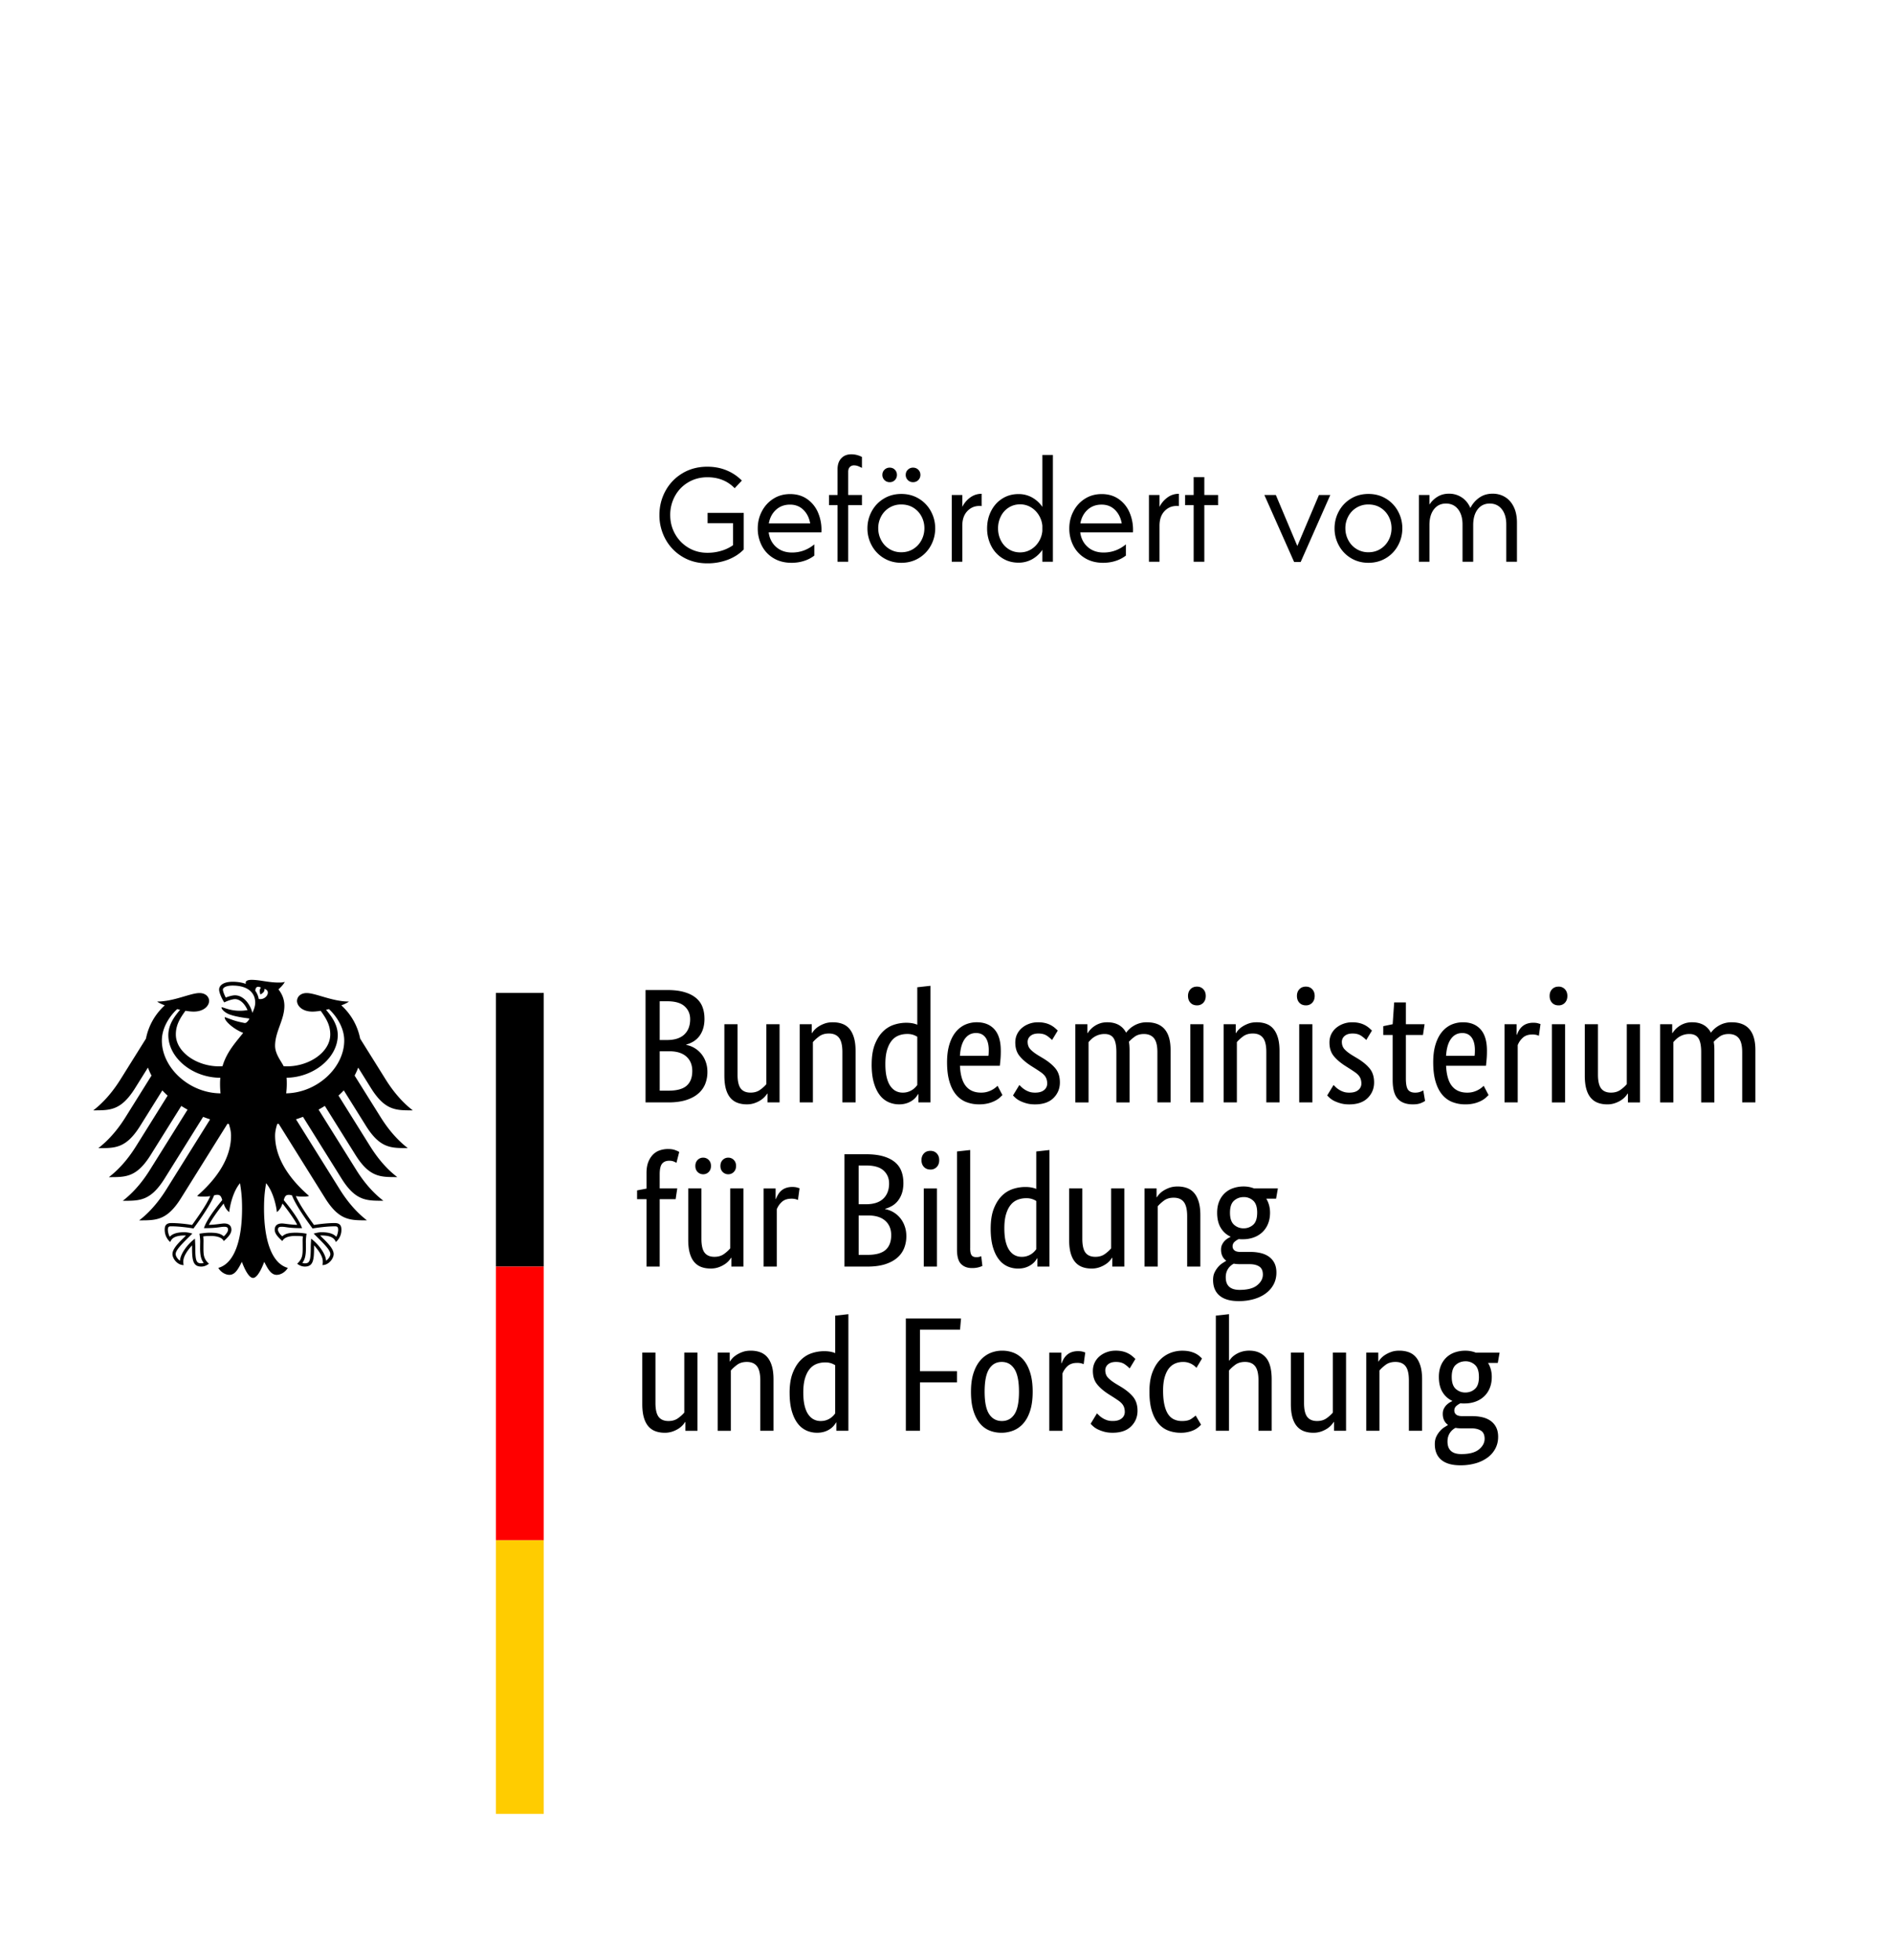 <svg width="227" height="235" xmlns="http://www.w3.org/2000/svg"><g fill="none" fill-rule="evenodd"><path d="M84.478 122.135c0 .468-.06.878-.176 1.23a2.942 2.942 0 0 1-.476.907 2.524 2.524 0 0 1-.705.615 3.434 3.434 0 0 1-.83.351v.04c.351.065.679.188.986.371.63.373 1.107.958 1.347 1.649.137.371.205.779.205 1.22a3.81 3.81 0 0 1-.274 1.465 2.988 2.988 0 0 1-.85 1.152c-.383.325-.869.578-1.454.762-.584.18-1.281.274-2.089.274H77.41v-13.473h2.595c.794 0 1.477.08 2.04.244.567.162 1.033.393 1.397.693.365.298.628.66.79 1.083.163.423.244.895.244 1.417h.002zm-1.718.06c0-.627-.22-1.141-.663-1.543-.44-.405-1.138-.608-2.088-.608h-.9v4.648h.879c.91 0 1.6-.22 2.07-.663.468-.44.703-1.054.703-1.833v-.002zm.255 6.207c0-.729-.238-1.305-.712-1.729-.476-.423-1.155-.633-2.04-.633H79.11v4.723h1.055c1.002 0 1.726-.197 2.176-.595.45-.396.674-.984.674-1.765v-.001zm10.464 3.767h-1.446v-1.054h-.04c-.038.078-.122.19-.253.341a2.548 2.548 0 0 1-.498.429 3.253 3.253 0 0 1-.732.362 2.755 2.755 0 0 1-.955.157c-.416 0-.79-.063-1.122-.187a2.042 2.042 0 0 1-.85-.595c-.232-.274-.412-.629-.536-1.064-.123-.437-.184-.974-.184-1.612v-6.148h1.58v6.033c0 .781.128 1.337.381 1.67.254.33.648.497 1.181.497.455 0 .84-.114 1.152-.342.313-.226.56-.452.741-.672v-7.186h1.584v9.371h-.003zm7.536 0v-6.032c0-.794-.133-1.364-.4-1.708-.268-.345-.674-.518-1.22-.518-.47 0-.86.117-1.172.351-.314.235-.56.462-.744.684v7.223H95.9v-9.371h1.444v1.055h.04c.193-.311.453-.575.762-.772.232-.148.481-.27.741-.362.286-.104.612-.154.977-.154.416 0 .794.06 1.13.183.34.123.627.321.861.595.234.274.417.628.545 1.063.131.436.196.974.196 1.611v6.15h-1.581v.002zm3.512-4.547c0-.953.125-1.745.372-2.384.248-.636.567-1.15.958-1.541.392-.39.833-.667 1.328-.83.478-.16.98-.242 1.483-.244.298 0 .56.024.781.068.222.045.405.101.548.167v-4.491l1.576-.176v13.978h-1.444v-.996h-.04c-.158.288-.378.538-.644.732-.21.151-.44.27-.684.353a2.848 2.848 0 0 1-.957.146c-.44 0-.862-.09-1.258-.266a2.717 2.717 0 0 1-1.045-.839c-.298-.384-.536-.878-.712-1.483-.177-.607-.265-1.338-.265-2.197l.003.003zm3.71 3.376a2.048 2.048 0 0 0 1.533-.643c.1-.107.173-.196.226-.274v-5.78a2.36 2.36 0 0 0-.498-.235 2.214 2.214 0 0 0-.714-.098c-.364 0-.706.062-1.024.186a2.006 2.006 0 0 0-.83.615c-.234.286-.42.658-.557 1.112-.137.457-.205 1.017-.205 1.681 0 .65.055 1.194.167 1.631.11.435.262.786.458 1.053.196.267.417.46.664.576.247.119.508.176.78.176zm11.774-5.036c0 .403-.012.75-.039 1.043-.023.258-.049.515-.079.772h-4.78c.05 1.107.289 1.92.711 2.44.423.52 1.033.781 1.825.781.274 0 .522-.032.743-.098.465-.13.889-.38 1.229-.722l.586 1.112c-.066.065-.164.16-.293.283a2.652 2.652 0 0 1-.528.369c-.26.14-.536.248-.821.324a4.302 4.302 0 0 1-1.15.137 4.15 4.15 0 0 1-1.593-.294 3.01 3.01 0 0 1-1.21-.909c-.332-.41-.589-.93-.77-1.562-.183-.63-.275-1.389-.275-2.273 0-.834.096-1.553.284-2.157.188-.608.445-1.104.771-1.495.325-.389.702-.678 1.131-.869a3.438 3.438 0 0 1 1.387-.28c.896 0 1.6.282 2.107.848.507.566.762 1.417.762 2.548l.002.002zm-2.968-2.11c-.56 0-1.008.235-1.347.703-.338.47-.534 1.145-.584 2.031h3.415c.012-.065.024-.16.03-.283.006-.133.01-.267.01-.4 0-.651-.132-1.155-.391-1.512-.262-.36-.639-.538-1.131-.538h-.002zm9.117.84a3.981 3.981 0 0 0-.565-.476c-.274-.203-.631-.304-1.074-.304-.417 0-.736.098-.957.293a.905.905 0 0 0-.334.703c0 .353.103.642.305.869.203.23.512.472.929.733l.583.351c.638.379 1.14.786 1.504 1.222.364.435.547 1 .547 1.69 0 .74-.258 1.365-.771 1.873-.514.506-1.254.762-2.217.762-.377 0-.71-.041-.995-.12a4.345 4.345 0 0 1-.75-.273 2.469 2.469 0 0 1-.538-.34 3.484 3.484 0 0 1-.351-.342l.761-1.25c.078.078.172.169.283.273.267.247.583.433.928.548.194.064.422.095.682.095.468 0 .827-.103 1.074-.312a.96.96 0 0 0 .37-.762 1.702 1.702 0 0 0-.087-.575 1.319 1.319 0 0 0-.264-.44 2.455 2.455 0 0 0-.428-.37c-.194-.132-.39-.263-.587-.39l-.586-.371c-.586-.377-1.044-.774-1.376-1.19-.331-.417-.498-.95-.498-1.602 0-.35.068-.674.203-.966.136-.292.333-.552.577-.762.248-.215.536-.384.869-.507.34-.126.701-.189 1.064-.186.316-.006.63.03.936.107.423.11.814.317 1.143.605.122.11.224.205.301.283l-.684 1.131h.003zm7.712 7.479v-6.034c0-.769-.11-1.321-.333-1.66-.22-.337-.579-.506-1.072-.506a2.254 2.254 0 0 0-1.23.341 2.337 2.337 0 0 0-.413.324 5.59 5.59 0 0 0-.291.312v7.224h-1.584v-9.374h1.446v1.055h.039c.064-.105.162-.231.292-.381a2.792 2.792 0 0 1 1.171-.772c.262-.09.554-.135.879-.135 1.067 0 1.821.416 2.265 1.25.245-.338.557-.62.917-.83a2.981 2.981 0 0 1 1.562-.42c1.9 0 2.85 1.107 2.85 3.318v6.288h-1.581v-6.034c0-.769-.137-1.321-.41-1.66-.274-.337-.676-.506-1.21-.506-.442 0-.809.107-1.102.321-.293.214-.524.42-.694.616.026.145.048.297.06.46.012.162.019.334.019.517v6.288h-1.58v-.002zm10.444 0h-1.58v-9.373h1.58V132.171zm-.78-11.636c-.326 0-.587-.104-.782-.312-.195-.208-.293-.482-.293-.821 0-.324.098-.59.293-.798.195-.21.456-.314.781-.314.312 0 .567.104.762.313.195.208.293.476.293.8 0 .338-.098.612-.293.821a.996.996 0 0 1-.762.31zm8.316 11.636v-6.034c0-.794-.134-1.364-.4-1.708-.267-.345-.674-.518-1.22-.518-.47 0-.86.117-1.172.351-.31.235-.56.462-.74.684v7.223h-1.584v-9.371h1.447v1.055h.039c.193-.311.453-.575.762-.772.231-.148.479-.27.738-.362.288-.104.613-.154.976-.154.417 0 .795.06 1.135.183.338.123.624.321.857.595.236.274.417.628.548 1.063.13.436.195.974.195 1.611v6.15h-1.581v.004zm5.524 0h-1.581v-9.373h1.583v9.371l-.002.002zm-.78-11.636c-.324 0-.583-.104-.78-.312-.195-.208-.293-.482-.293-.821 0-.324.095-.59.292-.798.195-.21.456-.314.78-.314.314 0 .568.104.763.313.195.208.293.476.293.8 0 .338-.098.612-.293.821a.996.996 0 0 1-.762.31zm7.244 4.158a3.98 3.98 0 0 0-.567-.476c-.274-.202-.63-.304-1.075-.304-.416 0-.734.098-.956.293a.905.905 0 0 0-.333.703c0 .353.102.643.304.869.202.23.509.472.926.733l.585.351c.639.379 1.14.786 1.504 1.222.364.435.548 1 .548 1.69 0 .74-.259 1.366-.774 1.873-.512.506-1.25.762-2.214.762-.378 0-.71-.04-.996-.12a4.345 4.345 0 0 1-.752-.273 2.469 2.469 0 0 1-.536-.34 3.643 3.643 0 0 1-.352-.342l.762-1.25c.076.078.17.169.28.274.268.246.584.433.93.547.193.064.422.095.681.095.468 0 .827-.103 1.072-.312a.96.96 0 0 0 .372-.761 1.702 1.702 0 0 0-.088-.575 1.32 1.32 0 0 0-.264-.44 2.455 2.455 0 0 0-.429-.37c-.193-.133-.389-.263-.586-.39l-.586-.372c-.586-.377-1.045-.774-1.376-1.19-.334-.417-.498-.95-.498-1.602 0-.35.067-.673.202-.966.137-.292.334-.552.578-.762.246-.214.536-.383.869-.507.34-.125.7-.188 1.063-.186.316-.006.63.03.937.107.423.11.814.317 1.143.605.122.11.224.205.302.283l-.684 1.131h.008zm6.793-.603h-2.048v5.193c0 .663.083 1.115.254 1.357.169.24.454.36.857.36.236 0 .438-.032.607-.097.129-.046.252-.105.369-.176l.217 1.269a2.702 2.702 0 0 1-.47.244c-.246.11-.577.166-.993.166-.808 0-1.412-.226-1.816-.675-.405-.448-.607-1.194-.607-2.235v-5.409h-1.131v-1.054l1.131-.235.179-2.615h1.404v2.615h2.244l-.195 1.29-.002.002zm7.674 1.873c0 .405-.012.75-.04 1.045-.022.257-.048.514-.077.77h-4.783c.052 1.108.289 1.921.714 2.441.421.52 1.03.781 1.824.781.273 0 .52-.032.741-.097.466-.13.89-.38 1.23-.723l.586 1.112c-.066.066-.163.16-.293.283a2.652 2.652 0 0 1-.527.37c-.26.139-.534.247-.818.323a4.302 4.302 0 0 1-1.153.137 4.146 4.146 0 0 1-1.59-.294 3.01 3.01 0 0 1-1.212-.908c-.333-.41-.59-.931-.771-1.562-.183-.631-.274-1.39-.274-2.274 0-.833.095-1.552.283-2.157.19-.607.446-1.104.771-1.494.325-.39.703-.679 1.131-.87a3.448 3.448 0 0 1 1.389-.28c.897 0 1.6.282 2.107.849.508.565.762 1.416.762 2.547v.001zm-2.967-2.107c-.56 0-1.01.234-1.348.703-.338.468-.533 1.143-.585 2.03h3.416c.012-.066.024-.16.03-.284a7.57 7.57 0 0 0 .01-.4c0-.651-.131-1.155-.391-1.512-.262-.36-.638-.538-1.13-.538l-.002.001zm9.194.331a1.129 1.129 0 0 0-.254-.097 1.899 1.899 0 0 0-.527-.06c-.493 0-.881.135-1.16.401a2.34 2.34 0 0 0-.595.87v6.87h-1.583v-9.373h1.446v1.269h.04a2.96 2.96 0 0 1 .254-.536c.104-.176.234-.333.39-.469.156-.137.343-.244.557-.321.248-.084.51-.125.771-.12.222 0 .4.021.536.06.138.04.245.072.321.098l-.194 1.405-.002.003zm3.143 7.985h-1.581v-9.374h1.58v9.374zm-.78-11.636c-.326 0-.586-.103-.78-.312-.196-.208-.294-.482-.294-.821 0-.324.098-.59.293-.798.195-.21.455-.314.781-.314a1 1 0 0 1 .762.313c.194.208.292.476.292.8 0 .338-.098.612-.293.821a.996.996 0 0 1-.76.31l-.001.001zm9.762 11.636h-1.446v-1.055h-.039c-.192.308-.448.57-.75.771a3.314 3.314 0 0 1-.733.361 2.762 2.762 0 0 1-.956.157c-.417 0-.79-.063-1.122-.187a2.042 2.042 0 0 1-.85-.595c-.235-.274-.416-.628-.537-1.064-.124-.437-.186-.974-.186-1.612v-6.15h1.58v6.033c0 .781.128 1.337.382 1.67.253.33.647.497 1.18.497.457 0 .84-.114 1.153-.342a4.03 4.03 0 0 0 .742-.672v-7.186h1.58v9.371l.002.003zm7.34 0v-6.035c0-.769-.111-1.321-.334-1.66-.22-.337-.577-.506-1.072-.506a2.254 2.254 0 0 0-1.23.341 2.361 2.361 0 0 0-.41.324 4.927 4.927 0 0 0-.294.312v7.224h-1.583v-9.374h1.446v1.055h.04c.065-.105.162-.231.293-.381a2.792 2.792 0 0 1 1.172-.772c.26-.09.552-.135.878-.135 1.066 0 1.822.416 2.262 1.25.245-.338.557-.62.917-.83a2.98 2.98 0 0 1 1.562-.42c1.902 0 2.852 1.107 2.852 3.318v6.288h-1.583v-6.034c0-.769-.135-1.321-.408-1.66-.274-.337-.677-.506-1.211-.506-.44 0-.81.107-1.103.321-.292.214-.523.42-.692.616.023.145.045.297.06.46.011.162.017.334.017.517v6.288h-1.581l.001-.001zM81.02 143.774h-1.912v8.081h-1.581v-8.083h-1.131v-1.053l1.131-.214v-1.875c0-.508.071-.945.214-1.31a2.6 2.6 0 0 1 .567-.897c.23-.231.511-.405.821-.507a3.09 3.09 0 0 1 .994-.157c.339 0 .625.047.86.137a3 3 0 0 1 .467.214l-.334 1.31a1.946 1.946 0 0 0-.33-.167 1.395 1.395 0 0 0-.527-.088c-.377 0-.664.116-.86.35-.195.234-.292.664-.292 1.289v1.679h2.107l-.194 1.288v.003zm8.122 8.081H87.7v-1.053h-.039c-.04.077-.124.19-.253.341a2.548 2.548 0 0 1-.498.429 3.384 3.384 0 0 1-.732.362 2.791 2.791 0 0 1-.956.154c-.417 0-.79-.06-1.123-.184a2.042 2.042 0 0 1-.849-.595c-.233-.274-.411-.629-.535-1.066-.124-.435-.186-.972-.186-1.61v-6.15h1.58v6.033c0 .78.128 1.337.382 1.669.253.333.648.498 1.18.498.457 0 .84-.114 1.153-.342a4.03 4.03 0 0 0 .742-.673v-7.184h1.58v9.369l-.002.002zm-3.884-12.064c0 .297-.092.54-.274.722a.905.905 0 0 1-.663.274.905.905 0 0 1-.664-.274c-.182-.18-.274-.422-.274-.721 0-.3.092-.54.274-.723a.905.905 0 0 1 .664-.273c.25-.004.49.095.663.273.182.183.274.423.274.723v-.001zm3.006 0c0 .297-.09.54-.274.722a.905.905 0 0 1-.663.274.905.905 0 0 1-.663-.274c-.182-.18-.274-.422-.274-.721 0-.3.092-.54.274-.723a.905.905 0 0 1 .664-.273c.25-.005.49.094.664.273.183.183.274.423.274.723l-.002-.001zm7.419 4.08a1.129 1.129 0 0 0-.254-.096 1.899 1.899 0 0 0-.527-.06c-.494 0-.881.134-1.16.4a2.34 2.34 0 0 0-.596.87v6.871h-1.58v-9.369h1.443v1.268h.04c.065-.182.15-.362.253-.536a1.9 1.9 0 0 1 .39-.47c.155-.137.342-.244.556-.321.25-.085.511-.125.774-.12.22 0 .399.022.536.06.137.04.244.072.321.098l-.194 1.405h-.002zm12.65-2.048c0 .468-.06.877-.175 1.229a2.978 2.978 0 0 1-.479.908 2.524 2.524 0 0 1-.702.615 3.474 3.474 0 0 1-.83.352v.039c.351.064.679.188.986.369.63.374 1.106.96 1.345 1.651.138.37.206.777.206 1.22a3.81 3.81 0 0 1-.274 1.465 2.988 2.988 0 0 1-.848 1.15c-.384.325-.87.58-1.453.763-.587.18-1.283.271-2.09.271h-2.754v-13.47h2.595c.796 0 1.477.083 2.042.244.565.163 1.03.393 1.395.693.365.3.629.66.79 1.083.164.424.245.895.245 1.417v.001zm-1.718.06c0-.627-.221-1.141-.663-1.545-.443-.404-1.14-.604-2.09-.604h-.897v4.646h.877c.914 0 1.603-.221 2.072-.664.468-.443.702-1.055.702-1.833zm.254 6.205c0-.728-.238-1.304-.712-1.726-.476-.424-1.155-.635-2.04-.635h-1.15v4.723h1.053c1 0 1.726-.198 2.176-.595.449-.397.673-.988.673-1.768v.001zm5.485 3.768h-1.58v-9.369h1.582v9.37h-.002zm-.78-11.634c-.324 0-.585-.105-.78-.313-.197-.209-.294-.481-.294-.82 0-.326.097-.592.292-.8.195-.208.455-.31.78-.31.313 0 .567.102.762.31.195.209.293.476.293.802 0 .338-.095.61-.292.819a.996.996 0 0 1-.762.313l.002-.001zm4.765 9.449c0 .39.055.663.167.819.11.157.3.234.575.234a1.368 1.368 0 0 0 .586-.116l.136 1.17c-.139.061-.282.113-.428.155a2.905 2.905 0 0 1-.84.098c-.534 0-.963-.163-1.289-.488-.325-.325-.488-.905-.488-1.738v-11.752l1.583-.175v11.791l-.002.002zm2.46-2.363c0-.95.123-1.745.368-2.381.25-.639.568-1.153.959-1.543a3.34 3.34 0 0 1 1.327-.829c.478-.16.98-.242 1.484-.244.297 0 .559.022.78.068.22.045.404.1.547.167v-4.492l1.58-.175v13.976h-1.443v-.994h-.04c-.158.289-.379.538-.645.732-.209.15-.44.269-.683.351-.271.098-.59.147-.955.147-.443 0-.862-.088-1.26-.262a2.717 2.717 0 0 1-1.043-.842c-.3-.383-.536-.877-.715-1.483-.173-.605-.262-1.337-.262-2.196zm3.709 3.377a2.048 2.048 0 0 0 1.532-.643c.095-.105.172-.196.224-.274v-5.78a2.36 2.36 0 0 0-.5-.234 2.214 2.214 0 0 0-.71-.098c-.365 0-.707.063-1.025.187a1.988 1.988 0 0 0-.83.615c-.235.285-.42.657-.557 1.113-.136.456-.205 1.015-.205 1.678 0 .651.055 1.194.166 1.631.11.436.262.786.459 1.054.195.266.416.458.664.576.246.117.507.175.78.175h.002zm12.317 1.171h-1.444v-1.053h-.04c-.039.077-.124.19-.253.341a2.548 2.548 0 0 1-.498.429 3.395 3.395 0 0 1-.733.362 2.803 2.803 0 0 1-.957.155c-.417 0-.79-.06-1.123-.185a2.042 2.042 0 0 1-.849-.595c-.234-.274-.413-.629-.536-1.066-.125-.435-.186-.972-.186-1.61v-6.15h1.58v6.033c0 .781.128 1.337.381 1.67.254.332.648.497 1.181.497.456 0 .84-.113 1.153-.342a4.03 4.03 0 0 0 .741-.673v-7.184h1.581v9.369l.002.002zm7.535 0v-6.034c0-.793-.133-1.362-.4-1.707-.266-.346-.674-.517-1.22-.517-.469 0-.86.117-1.171.351-.31.235-.56.462-.74.684v7.223h-1.582v-9.369h1.444v1.053h.04c.193-.311.453-.575.761-.772.233-.148.481-.27.74-.36.287-.103.612-.155.977-.155.414 0 .792.062 1.131.185.338.124.624.322.857.596.236.274.417.628.548 1.064.13.436.195.973.195 1.61v6.15h-1.58v-.002zm10.66-8.14h-1.172c.298.494.45 1.055.45 1.678 0 .496-.082.94-.245 1.339-.152.38-.385.723-.683 1.004a2.965 2.965 0 0 1-1.036.625 3.732 3.732 0 0 1-1.277.215h-.253a1.81 1.81 0 0 1-.253-.02 1.905 1.905 0 0 0-.488.312.706.706 0 0 0-.255.566c0 .195.076.355.226.478.15.123.393.185.732.185h1.19c.415-.003.827.043 1.23.137.378.092.706.238.989.44.278.203.496.459.652.77.155.313.234.691.234 1.132 0 .508-.107.97-.32 1.386a3.164 3.164 0 0 1-.91 1.072c-.39.301-.866.536-1.425.705a6.464 6.464 0 0 1-1.874.253c-1.003 0-1.762-.218-2.286-.655-.519-.435-.779-1.063-.779-1.883 0-.351.06-.655.185-.908.123-.254.269-.476.438-.663.17-.19.342-.338.518-.45l.419-.263v-.038c-.402-.3-.605-.736-.605-1.31 0-.246.048-.46.147-.643.097-.182.208-.333.333-.45.123-.117.246-.21.369-.282a2.67 2.67 0 0 1 .283-.146v-.04a2.643 2.643 0 0 1-1.16-1.043c-.293-.476-.44-1.083-.44-1.826 0-.52.085-.978.254-1.376.153-.374.387-.71.683-.986a2.796 2.796 0 0 1 1.006-.585 3.817 3.817 0 0 1 1.238-.196c.428-.002.853.077 1.25.235h2.852l-.215 1.23h-.002zm-4.354 7.847c-.274 0-.514-.019-.722-.06a2.307 2.307 0 0 0-.342.237c-.112.09-.214.202-.304.333a1.78 1.78 0 0 0-.226.457 1.996 1.996 0 0 0-.085.616c0 1.002.552 1.503 1.659 1.503.95 0 1.652-.184 2.107-.556.456-.371.685-.797.685-1.278 0-.456-.143-.778-.429-.967-.288-.188-.671-.283-1.155-.283h-1.19l.002-.002zm2.09-6.169c0-.676-.16-1.158-.479-1.444a1.627 1.627 0 0 0-1.123-.428c-.456 0-.845.143-1.171.428-.326.286-.488.768-.488 1.444 0 .679.162 1.159.488 1.446a1.66 1.66 0 0 0 1.13.428 1.68 1.68 0 0 0 1.163-.428c.319-.286.478-.768.478-1.446h.002zm-67.12 26.15h-1.444v-1.056h-.039c-.192.308-.448.571-.75.772a3.378 3.378 0 0 1-.734.36 2.762 2.762 0 0 1-.956.157c-.417 0-.79-.062-1.123-.186a2.042 2.042 0 0 1-.85-.595c-.233-.274-.413-.629-.536-1.065-.123-.435-.185-.972-.185-1.61v-6.152h1.58v6.034c0 .782.128 1.338.382 1.67.253.33.647.498 1.18.498.456 0 .84-.113 1.152-.34.313-.227.56-.453.743-.675v-7.184h1.583v9.371h-.002zm7.536 0v-6.033c0-.794-.13-1.364-.399-1.708-.267-.345-.673-.518-1.22-.518-.469 0-.86.119-1.171.351-.313.235-.56.462-.742.683v7.224h-1.58v-9.371h1.444v1.055h.04c.035-.08.121-.193.252-.343.131-.15.298-.293.507-.429.233-.149.481-.27.742-.362.288-.105.613-.155.976-.155.417 0 .795.06 1.133.184.34.124.625.321.86.595.234.274.417.629.547 1.064.13.437.195.974.195 1.611v6.149h-1.581l-.003.002zm3.514-4.548c0-.953.124-1.746.372-2.384.248-.637.567-1.15.957-1.541.39-.39.833-.667 1.327-.83.48-.16.98-.242 1.485-.243.298 0 .56.024.78.068.222.045.406.101.549.167v-4.495l1.58-.175v13.979h-1.445v-.996h-.039a2.244 2.244 0 0 1-.643.732c-.21.15-.44.27-.684.352a2.913 2.913 0 0 1-.959.145 3.07 3.07 0 0 1-1.258-.264 2.717 2.717 0 0 1-1.045-.84c-.298-.383-.536-.878-.712-1.483-.176-.607-.264-1.339-.264-2.197v.005zm3.71 3.376c.248 0 .47-.031.664-.095.332-.106.63-.295.87-.548.097-.105.17-.195.223-.274v-5.778a2.36 2.36 0 0 0-.497-.235 2.214 2.214 0 0 0-.715-.099c-.363 0-.704.062-1.024.186a1.992 1.992 0 0 0-.828.615c-.235.286-.42.658-.557 1.112-.137.456-.205 1.016-.205 1.679 0 .651.055 1.195.167 1.63.11.437.262.787.458 1.054.195.267.417.459.663.575.248.12.508.177.781.177zm10.23 1.172v-13.472h6.616l-.116 1.345h-4.803v4.98h4.431v1.345h-4.43v5.8h-1.697l-.001.002zm7.81-4.685c0-.86.098-1.603.3-2.226.203-.625.477-1.136.822-1.534.323-.38.73-.682 1.19-.878.454-.19.942-.286 1.434-.283.52 0 1.002.096 1.445.283.443.19.827.482 1.152.878.325.398.584.909.772 1.534.19.623.283 1.366.283 2.226 0 .871-.097 1.619-.293 2.244-.195.625-.464 1.135-.81 1.532a3.107 3.107 0 0 1-1.202.869 3.846 3.846 0 0 1-1.444.274c-.52 0-1.002-.092-1.444-.274a2.912 2.912 0 0 1-1.152-.87c-.325-.396-.583-.904-.772-1.523-.188-.617-.282-1.369-.282-2.253zm5.756 0c0-1.25-.182-2.159-.547-2.724-.363-.567-.87-.85-1.522-.85-.65 0-1.154.283-1.511.85-.36.565-.539 1.474-.539 2.723 0 1.25.183 2.146.548 2.692.363.548.871.822 1.521.822.652 0 1.155-.274 1.512-.822.36-.547.538-1.444.538-2.694v.003zm7.75-3.3a1.129 1.129 0 0 0-.253-.098 1.899 1.899 0 0 0-.526-.06c-.494 0-.881.135-1.161.402a2.34 2.34 0 0 0-.595.869v6.871h-1.584v-9.371h1.447v1.269h.04c.063-.183.148-.362.253-.538.103-.175.234-.331.39-.468.155-.137.342-.244.556-.322.25-.084.511-.124.774-.119.22 0 .399.02.536.06.137.04.244.071.321.098l-.194 1.404-.004.003zm5.524.507a3.981 3.981 0 0 0-.564-.479c-.274-.202-.631-.302-1.074-.302-.417 0-.736.098-.957.293a.905.905 0 0 0-.33.702c0 .353.1.643.301.87.203.228.512.47.929.731l.583.35c.638.378 1.14.786 1.504 1.22.364.435.548.998.548 1.689 0 .741-.258 1.366-.772 1.873-.514.508-1.252.762-2.214.762-.381 0-.71-.039-.998-.119a4.345 4.345 0 0 1-.752-.271 2.47 2.47 0 0 1-.536-.342 3.643 3.643 0 0 1-.352-.341l.762-1.25c.077.078.171.169.282.273.266.246.582.433.926.548.195.064.423.095.683.095.468 0 .826-.103 1.074-.312a.96.96 0 0 0 .37-.762 1.702 1.702 0 0 0-.087-.575 1.319 1.319 0 0 0-.264-.44 2.455 2.455 0 0 0-.428-.37 22.743 22.743 0 0 0-.586-.39l-.586-.371c-.586-.377-1.045-.774-1.376-1.19-.333-.417-.5-.95-.5-1.602 0-.35.071-.673.207-.966.136-.292.332-.552.575-.762.248-.215.536-.384.87-.507.34-.125.7-.188 1.063-.185.317-.006.632.03.939.107.422.11.814.317 1.142.605.123.11.224.205.302.283l-.683 1.131v.004zm8.006-.079a7.213 7.213 0 0 0-.184-.175 1.976 1.976 0 0 0-.322-.233 2.246 2.246 0 0 0-.469-.205 2.04 2.04 0 0 0-.624-.088c-.338 0-.654.062-.946.186a1.925 1.925 0 0 0-.762.595c-.214.274-.38.629-.506 1.064-.124.436-.186.967-.186 1.59 0 .691.055 1.27.167 1.739.107.468.262.843.457 1.123s.432.48.714.604c.278.124.587.186.925.186.484 0 .852-.083 1.105-.252.254-.17.432-.306.536-.411l.645 1.095c-.088.1-.182.194-.283.281a2.438 2.438 0 0 1-.479.322 3.214 3.214 0 0 1-.712.261 3.81 3.81 0 0 1-.966.11c-.52 0-1.009-.086-1.465-.255a2.895 2.895 0 0 1-1.19-.84c-.338-.39-.605-.897-.8-1.523-.195-.624-.293-1.398-.293-2.321 0-.9.117-1.66.351-2.286.235-.624.54-1.127.917-1.512a3.533 3.533 0 0 1 1.26-.84 3.893 3.893 0 0 1 1.396-.261c.351 0 .66.03.929.095.265.066.492.148.682.245.19.098.345.203.469.312.124.11.226.205.302.284l-.663 1.111h-.005zm7.44 7.556v-6.032c0-.794-.134-1.364-.4-1.708-.268-.345-.674-.518-1.22-.518-.47 0-.86.119-1.172.351-.313.235-.56.462-.742.683v7.224h-1.58v-13.805l1.583-.175v5.565h.035c.054-.079.135-.182.245-.312.111-.131.265-.262.46-.39.504-.33 1.096-.5 1.699-.489.819 0 1.47.267 1.952.8.482.532.723 1.417.723 2.655v6.149h-1.581l-.001.002zm10.5 0h-1.442v-1.055h-.04c-.192.308-.447.571-.75.772a3.394 3.394 0 0 1-.733.36 2.785 2.785 0 0 1-.958.157c-.417 0-.79-.062-1.123-.186a2.042 2.042 0 0 1-.849-.595c-.235-.274-.414-.629-.538-1.065-.123-.435-.185-.972-.185-1.61v-6.152h1.58v6.034c0 .782.128 1.338.382 1.67.253.33.647.498 1.18.498.456 0 .84-.113 1.153-.34.312-.227.56-.453.742-.675v-7.184h1.58v9.371h.002zm7.536 0v-6.032c0-.794-.13-1.364-.398-1.708-.267-.345-.674-.518-1.22-.518-.468 0-.858.119-1.172.351-.312.235-.56.462-.742.683v7.224h-1.58v-9.371h1.443v1.055h.04c.193-.311.453-.575.762-.772.232-.149.482-.27.742-.362.286-.105.612-.155.977-.155.416 0 .792.06 1.13.184.34.124.627.321.86.595.235.274.417.629.548 1.064.13.437.194.974.194 1.611v6.149h-1.584v.002zm10.661-8.14h-1.171c.3.494.45 1.053.45 1.678 0 .494-.081.94-.244 1.337a2.813 2.813 0 0 1-.684 1.006c-.294.274-.639.481-1.035.624a3.739 3.739 0 0 1-1.279.214h-.254a1.81 1.81 0 0 1-.253-.02 1.905 1.905 0 0 0-.488.313.706.706 0 0 0-.255.566c0 .196.075.357.226.48.149.123.393.185.731.185h1.19c.414-.003.827.042 1.23.136.378.09.708.238.988.44.28.2.497.457.653.77.157.312.236.69.236 1.133 0 .507-.108.969-.322 1.385a3.18 3.18 0 0 1-.908 1.074 4.46 4.46 0 0 1-1.426.703 6.464 6.464 0 0 1-1.874.253c-1.003 0-1.762-.217-2.284-.652-.52-.436-.78-1.065-.78-1.885 0-.352.06-.655.183-.908a2.84 2.84 0 0 1 .44-.664c.167-.19.34-.34.517-.45l.42-.262v-.04c-.403-.298-.606-.736-.606-1.31 0-.246.048-.461.147-.643.097-.182.208-.333.333-.449.123-.115.246-.21.37-.282a2.79 2.79 0 0 1 .282-.147v-.039a2.643 2.643 0 0 1-1.16-1.044c-.293-.476-.44-1.083-.44-1.825 0-.52.085-.98.254-1.376.154-.374.387-.71.683-.985a2.79 2.79 0 0 1 1.005-.585 3.821 3.821 0 0 1 1.24-.194c.428-.003.853.076 1.25.233h2.85l-.215 1.23zm-4.353 7.847c-.274 0-.515-.021-.723-.06-.116.065-.23.144-.34.234a1.712 1.712 0 0 0-.526.792c-.06.176-.089.38-.089.615 0 1.003.553 1.504 1.66 1.504.95 0 1.652-.186 2.107-.556.456-.371.684-.798.684-1.28 0-.455-.143-.777-.428-.964-.288-.19-.672-.286-1.155-.286h-1.19v.001zm2.089-6.17c0-.678-.16-1.158-.479-1.445a1.627 1.627 0 0 0-1.121-.429c-.456 0-.845.143-1.172.429-.325.286-.488.768-.488 1.445 0 .676.163 1.158.488 1.444.325.286.703.429 1.131.429.457 0 .846-.143 1.163-.429.322-.286.48-.768.48-1.444h-.002zM34.318 131.084c.046-.367.072-.746.072-1.131 0-.215 0-.46-.024-.738 3.268-.048 6.136-2.403 6.136-5.111 0-1.377-.899-2.417-1.405-3.04.112-.023.226-.05.345-.078.476.417 1.836 1.897 1.836 3.764 0 3.25-3.248 6.267-6.96 6.334zm-3.294-11.317a2.23 2.23 0 0 0-.408-.973c.012-.333.148-.648.681-.388-.288.298-.065.822-.065.822s.59-.274.467-.667c.877.21.246 1.387-.675 1.207v-.001zm-.76 1.668a3.425 3.425 0 0 0-.681-1.357c-.29-.343-.767-.748-1.41-.748-.293 0-.785.138-1.099.27-.116-.214-.345-.726-.345-.958 0-.238.403-.479 1.173-.479 1.693 0 2.702.765 2.702 2.048 0 .452-.178.86-.34 1.226v-.002zm4.349 21.82a1 1 0 0 1 .407.074c.485 1.326 2.364 3.827 2.442 3.934l.017.024.028-.007c.46-.074 1.636-.25 2.619-.25h.023c.108 0 .229 0 .306.074.065.064.096.176.096.333 0 .247-.104.665-.229.843-.345-.375-.905-.544-1.798-.544-.27 0-.589.08-.762.126l-.07.015-.08.021.516.517c.798.797 1.486 1.484 1.486 1.943 0 .273-.268.633-.512.792-.056-.838-.903-1.96-1.726-2.589l-.072-.051-.012.295c-.012.2-.03.5-.03.822 0 1.595-.163 1.839-.715 1.839a1.01 1.01 0 0 1-.298-.054c.313-.385.436-.893.436-1.785l-.005-.414-.004-.33c0-.366.038-.637.067-.855l.015-.123-.087-.012a8.955 8.955 0 0 0-1.107-.103c-.79 0-1.325.071-1.712.437-.256-.208-.52-.564-.52-.786 0-.333.208-.36.48-.36.136 0 .265.018.441.04.34.052.851.127 1.902.127h.066l-.022-.063c-.265-.762-.997-1.873-2.17-3.298.105-.38.208-.63.578-.63l.005-.002zm-10.135 3.93l-.024.063h.067c1.05 0 1.562-.075 1.901-.126.179-.02.306-.04.443-.04.271 0 .48.027.48.36 0 .223-.262.579-.517.786-.39-.365-.924-.437-1.712-.437-.369 0-.851.067-1.107.102l-.043.004-.045.007.014.121c.031.218.07.488.07.855l-.006.331-.004.412c0 .893.122 1.401.435 1.786a1.03 1.03 0 0 1-.297.054c-.554 0-.715-.242-.715-1.838 0-.321-.016-.622-.027-.821l-.017-.298-.069.054c-.823.63-1.672 1.752-1.723 2.59-.248-.16-.517-.519-.517-.794 0-.46.688-1.146 1.486-1.944l.46-.457.059-.06-.152-.035a3.218 3.218 0 0 0-.761-.126c-.896 0-1.453.169-1.798.544-.126-.179-.23-.595-.23-.842 0-.158.031-.27.095-.333.078-.076.2-.076.305-.076h.024c.984 0 2.162.178 2.621.25l.028.007.016-.024c.081-.107 1.958-2.607 2.447-3.935a.98.98 0 0 1 .405-.073c.369 0 .472.25.58.63-1.176 1.427-1.908 2.536-2.173 3.298l.001.005zM19.41 124.75c0-1.869 1.36-3.347 1.84-3.764.114.027.23.054.345.079-.51.621-1.409 1.662-1.409 3.039 0 2.738 2.924 5.112 6.235 5.112a8.133 8.133 0 0 0-.033.738c0 .402.02.777.059 1.13-3.742-.02-7.038-3.059-7.038-6.332l.001-.002zm25.11 5.762c1.682 2.657 2.995 2.613 4.98 2.613-1.642-1.258-2.728-2.869-3.246-3.694l-3.066-4.907a7.262 7.262 0 0 0-2.259-3.988c.395-.151.723-.31.92-.457-2.003 0-3.988-1.018-5.08-1.018-.703 0-1.155.422-1.155.976.045.62.682 1.247 1.857 1.247.267 0 .607-.036.982-.096.637.886 1.15 1.689 1.15 2.834 0 2.149-2.571 3.824-5.164 3.824a5.8 5.8 0 0 1-.432-.018c-.236-.532-1.02-1.426-1.02-2.444 0-1.707 1.115-3.103 1.115-4.793 0-1.053-.512-1.703-.709-1.974.318-.295.667-.658.748-.907-.186.08-.405.09-.726.09-1.24-.002-2.251-.323-3.24-.323-.564 0-.714.173-.714.339 0 .06.007.124.024.152a3.326 3.326 0 0 0-.643-.178 5.01 5.01 0 0 0-.938-.084c-1.202 0-1.628.504-1.628.935 0 .364.288 1.03.614 1.54.468-.235 1.03-.394 1.286-.394.638 0 1.204.607 1.504 1.324-.428.052-.512.072-.942.072-1.17 0-1.965-.42-2.131-.42-.015 0-.046.009-.046.036 0 .163.334.595.985.834.86.315 2.15.446 2.364.483 0 .036-.218.444-.462.524a.265.265 0 0 1-.155.003c-.897-.178-1.148-.253-2.288-.687-.035-.012-.056.009-.056.046 0 .452 1.167 1.447 2.215 1.83-.875 1.115-1.967 2.256-2.481 3.997a6.37 6.37 0 0 1-.434.017c-2.595 0-5.163-1.677-5.163-3.825 0-1.146.512-1.948 1.15-2.834.375.06.715.096.982.096 1.177 0 1.814-.63 1.86-1.247 0-.555-.452-.976-1.155-.976-1.093 0-3.076 1.019-5.083 1.019.199.149.527.306.92.456a7.268 7.268 0 0 0-2.256 3.988l-3.067 4.906c-.519.824-1.607 2.436-3.25 3.694 1.985 0 3.302.044 4.981-2.612l1.572-2.515c.119.327.262.645.428.957l-3.127 5.006c-.52.83-1.6 2.428-3.25 3.695 1.988 0 3.302.044 4.982-2.61l2.693-4.31c.202.214.413.424.636.624l-3.798 6.083c-.524.833-1.595 2.428-3.247 3.69 1.984 0 3.3.048 4.978-2.607l3.705-5.928c.244.152.493.302.752.442l-4.524 7.239c-.52.83-1.595 2.42-3.245 3.69 1.985 0 3.3.045 4.98-2.61l4.655-7.452c.277.105.556.206.839.298l-5.262 8.42c-.512.821-1.61 2.44-3.244 3.69 1.983 0 3.301.048 4.98-2.607l5.607-8.976c.057.012.113.02.169.031.152.485.26.937.26 1.388 0 2.822-1.852 5.31-4.072 7.234.143.061.39.083.62.083.458 0 .753-.024.961-.06-.515 1.17-1.621 2.679-2.178 3.461a16.258 16.258 0 0 0-2.477-.234c-.726 0-.81.423-.81.802 0 .658.31 1.18.667 1.474.135-.337.405-.786 1.744-.786.024 0 .072.002.134.007-.39.437-1.616 1.429-1.616 2.226 0 .527.579 1.32 1.342 1.32-.044-.17-.04-.327-.04-.445 0-.646.572-1.404 1.055-1.93-.014.157-.005.14-.005.324 0 1.527.139 2.229 1.107 2.229.476 0 .804-.262.916-.34-.628-.578-.66-1.035-.66-1.892 0-.222.002-.44.006-.74a3.97 3.97 0 0 0-.033-.644c.346-.047.489-.047.754-.047 0 0 1.377-.107 1.71.607.375-.342.916-.826.916-1.357 0-.355-.166-.754-.877-.754-.27 0-1.113.165-1.822.165.19-.422 1.036-1.659 1.77-2.556.113.347.285.723.668 1.032.055-.578.393-2.405 1.296-3.472.104.72.245 1.461.245 3.02 0 3.798-.912 6.6-2.849 7.136.253.44.786.834 1.338.834.709 0 1.095-.802 1.488-1.56.205.56.772 1.929 1.338 1.929.57 0 1.137-1.37 1.342-1.929.393.758.78 1.56 1.488 1.56.554 0 1.086-.393 1.34-.834-1.939-.535-2.852-3.338-2.852-7.134 0-1.56.14-2.3.246-3.022.904 1.067 1.244 2.893 1.295 3.47.385-.309.56-.684.67-1.032.731.898 1.579 2.135 1.768 2.556-.707 0-1.554-.164-1.822-.164-.708 0-.875.399-.875.752 0 .531.543 1.016.917 1.358.33-.715 1.71-.608 1.71-.608.264 0 .404 0 .753.048-.028.213-.04.428-.033.643l.006.743c0 .857-.034 1.313-.663 1.893.113.077.44.338.916.338.97 0 1.11-.703 1.11-2.229 0-.184.005-.166-.008-.325.483.528 1.056 1.286 1.056 1.931 0 .12.007.274-.04.444.765 0 1.344-.793 1.344-1.321 0-.798-1.226-1.786-1.619-2.223l.136-.006c1.34 0 1.61.449 1.745.786.43-.368.675-.908.667-1.474 0-.378-.083-.802-.81-.802-.69 0-1.747.102-2.476.233-.56-.782-1.66-2.293-2.178-3.464.21.038.506.062.964.062.228 0 .476-.022.619-.084-2.223-1.922-4.071-4.413-4.071-7.233 0-.452.104-.905.257-1.39.054-.011.113-.02.169-.03l5.607 8.974c1.678 2.654 2.996 2.607 4.98 2.607-1.634-1.25-2.731-2.87-3.244-3.69l-5.262-8.421c.285-.092.565-.193.84-.298l4.655 7.453c1.68 2.655 2.996 2.607 4.982 2.607-1.652-1.268-2.726-2.857-3.248-3.69l-4.521-7.236c.255-.14.506-.29.75-.444l3.705 5.928c1.678 2.655 2.994 2.607 4.98 2.607-1.653-1.262-2.724-2.857-3.248-3.69l-3.798-6.083c.222-.2.435-.41.634-.624l2.694 4.31c1.678 2.654 2.994 2.61 4.98 2.61-1.652-1.268-2.727-2.867-3.25-3.696l-3.127-5c.167-.309.31-.628.429-.955l1.569 2.515zm20.685 21.343h-5.741v-32.81h5.741v32.81z" fill="#000" fill-rule="nonzero"/><path fill="red" d="M65.205 184.667h-5.741v-32.813h5.741z"/><path fill="#FC0" d="M65.205 217.477h-5.741v-32.81h5.741z"/><path d="M89.186 61.492v4.384c-.502.522-1.131.93-1.888 1.224a6.81 6.81 0 0 1-2.48.44c-1.12 0-2.118-.264-2.992-.792a5.501 5.501 0 0 1-2.032-2.12 5.947 5.947 0 0 1-.72-2.88c0-1.035.24-1.995.72-2.88a5.501 5.501 0 0 1 2.032-2.12c.874-.528 1.872-.792 2.992-.792.842 0 1.616.146 2.32.44a5.463 5.463 0 0 1 1.824 1.224l-.864.912c-.854-.875-1.942-1.312-3.264-1.312-.854 0-1.622.202-2.304.608a4.258 4.258 0 0 0-1.592 1.648 4.663 4.663 0 0 0-.568 2.272c0 .821.192 1.576.576 2.264a4.411 4.411 0 0 0 1.592 1.648c.677.41 1.442.616 2.296.616.576 0 1.13-.08 1.664-.24a4.782 4.782 0 0 0 1.408-.672v-2.64H84.85v-1.232h4.336zm5.568-2.256c.8 0 1.49.208 2.072.624a3.768 3.768 0 0 1 1.304 1.68 5.25 5.25 0 0 1 .368 2.288h-6.32c.096.725.394 1.309.896 1.752.501.442 1.136.664 1.904.664.992 0 1.882-.326 2.672-.976v1.344a3.977 3.977 0 0 1-1.216.632c-.47.154-.976.232-1.52.232-.822 0-1.539-.184-2.152-.552a3.691 3.691 0 0 1-1.408-1.496 4.461 4.461 0 0 1-.488-2.08c0-.736.165-1.419.496-2.048.33-.63.789-1.131 1.376-1.504.586-.374 1.258-.56 2.016-.56zm-.016 1.264c-.672 0-1.235.208-1.688.624-.454.416-.739.96-.856 1.632h4.96c-.118-.672-.39-1.216-.816-1.632-.427-.416-.96-.624-1.6-.624zm7.664-4.704a.657.657 0 0 0-.496.2c-.128.133-.192.322-.192.568v2.784h1.648v1.216h-1.648v6.784h-1.28v-6.784H99.41v-1.216h1.024V56.26c0-.555.149-.992.448-1.312.298-.32.698-.48 1.2-.48.448 0 .874.106 1.28.32V56.1a4.125 4.125 0 0 0-.488-.224 1.349 1.349 0 0 0-.472-.08zm5.68 11.68c-.779 0-1.478-.187-2.096-.56a3.944 3.944 0 0 1-1.448-1.512 4.221 4.221 0 0 1-.52-2.056c0-.736.173-1.422.52-2.056a3.944 3.944 0 0 1 1.448-1.512c.618-.374 1.317-.56 2.096-.56.778 0 1.477.186 2.096.56a3.944 3.944 0 0 1 1.448 1.512c.346.634.52 1.32.52 2.056s-.174 1.421-.52 2.056a3.944 3.944 0 0 1-1.448 1.512c-.619.373-1.318.56-2.096.56zm0-1.264c.533 0 1.01-.131 1.432-.392.421-.262.749-.614.984-1.056.234-.443.352-.92.352-1.432 0-.512-.118-.987-.352-1.424a2.693 2.693 0 0 0-.976-1.04c-.416-.256-.896-.384-1.44-.384a2.675 2.675 0 0 0-2.416 1.424 2.965 2.965 0 0 0-.352 1.424c0 .512.117.989.352 1.432.234.442.562.794.984 1.056a2.66 2.66 0 0 0 1.432.392zm-1.392-8.4a.863.863 0 0 1-.88-.88c0-.246.085-.451.256-.616a.863.863 0 0 1 .624-.248c.245 0 .45.082.616.248.165.165.248.37.248.616a.856.856 0 0 1-.248.632.836.836 0 0 1-.616.248zm2.8 0a.863.863 0 0 1-.88-.88c0-.246.085-.451.256-.616a.863.863 0 0 1 .624-.248c.245 0 .453.082.624.248.17.165.256.37.256.616a.863.863 0 0 1-.88.88zm5.904 2.96c.224-.448.538-.822.944-1.12a2.261 2.261 0 0 1 1.376-.448v1.472a1.76 1.76 0 0 0-.272-.016c-.576 0-1.062.21-1.456.632-.395.421-.592 1.005-.592 1.752v4.304h-1.264v-8h1.264v1.424zm10.864-6.224v12.8h-1.264v-1.424c-.32.469-.726.842-1.216 1.12a3.29 3.29 0 0 1-1.648.416c-.726 0-1.374-.182-1.944-.544a3.723 3.723 0 0 1-1.336-1.488 4.522 4.522 0 0 1-.48-2.08c0-.758.16-1.451.48-2.08.32-.63.765-1.126 1.336-1.488.57-.363 1.218-.544 1.944-.544a3.29 3.29 0 0 1 1.648.416c.49.277.896.65 1.216 1.12v-6.224h1.264zm-3.936 11.68c.469 0 .898-.115 1.288-.344.389-.23.706-.542.952-.936.245-.395.389-.822.432-1.28v-.64a2.903 2.903 0 0 0-.432-1.28 2.756 2.756 0 0 0-.952-.936 2.491 2.491 0 0 0-1.288-.344c-.502 0-.955.128-1.36.384-.406.256-.72.605-.944 1.048a3.16 3.16 0 0 0-.336 1.448c0 .522.112 1.005.336 1.448.224.442.538.792.944 1.048.405.256.858.384 1.36.384zm9.792-6.992c.8 0 1.49.208 2.072.624a3.768 3.768 0 0 1 1.304 1.68 5.25 5.25 0 0 1 .368 2.288h-6.32c.096.725.394 1.309.896 1.752.501.442 1.136.664 1.904.664.992 0 1.882-.326 2.672-.976v1.344a3.977 3.977 0 0 1-1.216.632c-.47.154-.976.232-1.52.232-.822 0-1.539-.184-2.152-.552a3.691 3.691 0 0 1-1.408-1.496 4.461 4.461 0 0 1-.488-2.08c0-.736.165-1.419.496-2.048.33-.63.789-1.131 1.376-1.504.586-.374 1.258-.56 2.016-.56zm-.016 1.264c-.672 0-1.235.208-1.688.624-.454.416-.739.96-.856 1.632h4.96c-.118-.672-.39-1.216-.816-1.632-.427-.416-.96-.624-1.6-.624zm6.944.272c.224-.448.538-.822.944-1.12a2.261 2.261 0 0 1 1.376-.448v1.472a1.76 1.76 0 0 0-.272-.016c-.576 0-1.062.21-1.456.632-.395.421-.592 1.005-.592 1.752v4.304h-1.264v-8h1.264v1.424zm7.024-.208h-1.648v6.784h-1.28v-6.784h-1.024v-1.216h1.024v-2.144h1.28v2.144h1.648v1.216zm13.456-1.216l-3.552 8.032h-.784l-3.568-8.032h1.376l2.576 6.112 2.592-6.112h1.36zm4.576 8.128c-.779 0-1.478-.187-2.096-.56a3.944 3.944 0 0 1-1.448-1.512 4.221 4.221 0 0 1-.52-2.056c0-.736.173-1.422.52-2.056a3.944 3.944 0 0 1 1.448-1.512c.618-.374 1.317-.56 2.096-.56.778 0 1.477.186 2.096.56a3.944 3.944 0 0 1 1.448 1.512c.346.634.52 1.32.52 2.056s-.174 1.421-.52 2.056a3.944 3.944 0 0 1-1.448 1.512c-.619.373-1.318.56-2.096.56zm0-1.264c.533 0 1.01-.131 1.432-.392.421-.262.749-.614.984-1.056.234-.443.352-.92.352-1.432 0-.512-.118-.987-.352-1.424a2.693 2.693 0 0 0-.976-1.04c-.416-.256-.896-.384-1.44-.384a2.675 2.675 0 0 0-2.416 1.424 2.965 2.965 0 0 0-.352 1.424c0 .512.117.989.352 1.432.234.442.562.794.984 1.056a2.66 2.66 0 0 0 1.432.392zm14.896-7.024c.544 0 1.037.133 1.48.4.442.266.792.661 1.048 1.184.256.522.384 1.152.384 1.888v4.688h-1.28v-4.464c0-.768-.179-1.379-.536-1.832-.358-.454-.84-.68-1.448-.68s-1.091.232-1.448.696c-.358.464-.536 1.096-.536 1.896v4.384h-1.28v-4.464c0-.768-.179-1.379-.536-1.832-.358-.454-.84-.68-1.448-.68s-1.091.232-1.448.696c-.358.464-.536 1.096-.536 1.896v4.384h-1.264v-8h1.264V60.5c.245-.384.568-.699.968-.944.4-.246.861-.368 1.384-.368.554 0 1.058.146 1.512.44.453.293.802.717 1.048 1.272.256-.502.61-.912 1.064-1.232.453-.32.989-.48 1.608-.48z" fill="#000"/></g></svg>